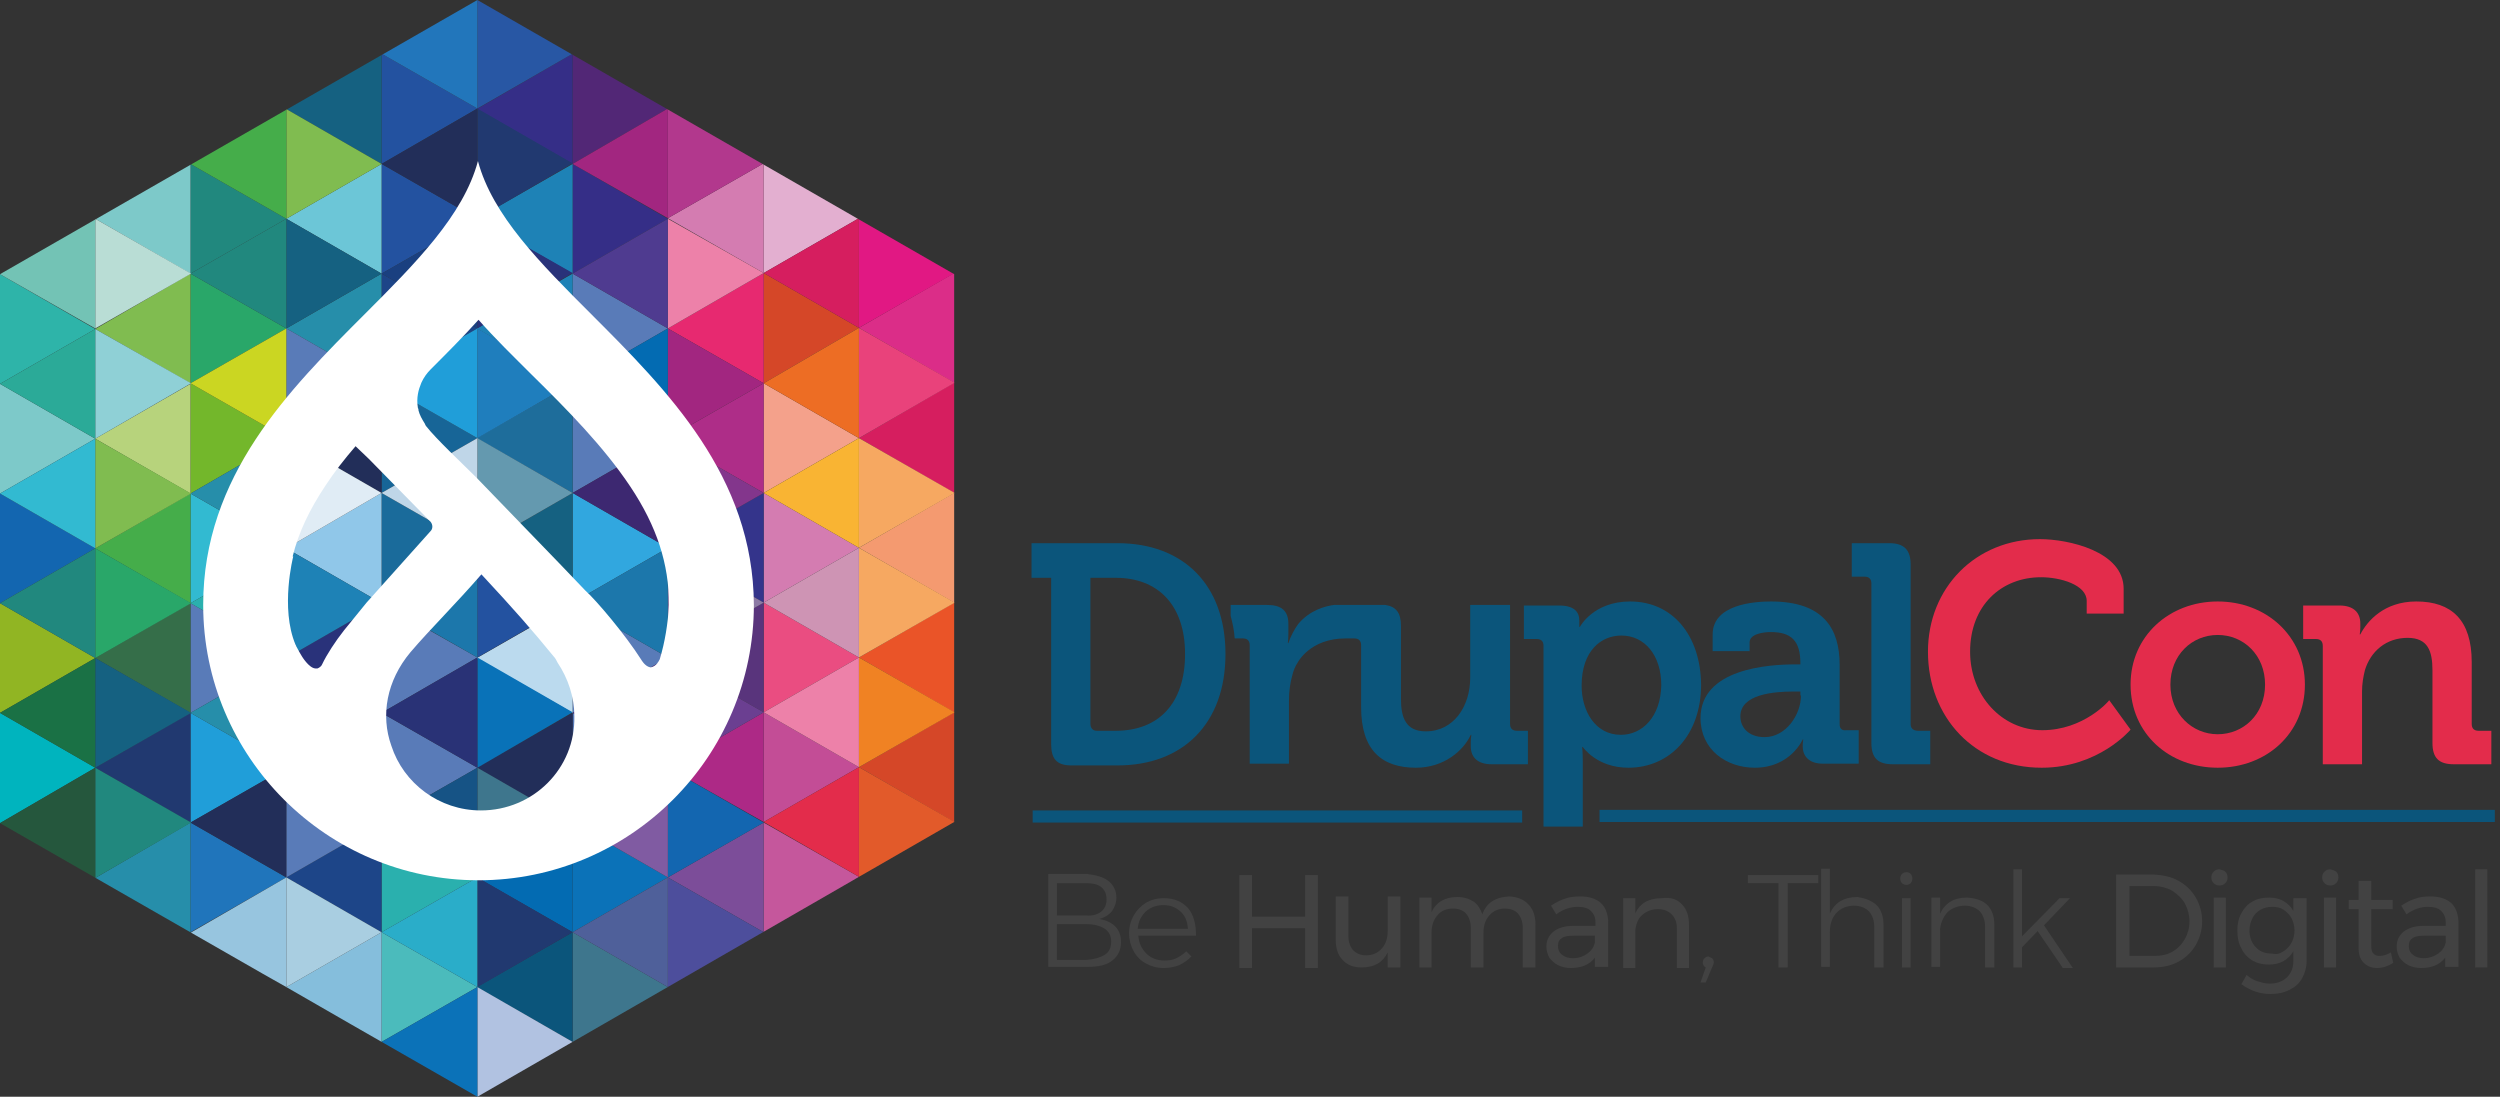 <?xml version="1.0" encoding="utf-8"?>
<!-- Generator: Adobe Illustrator 21.1.0, SVG Export Plug-In . SVG Version: 6.00 Build 0)  -->
<svg version="1.1" id="Livello_1" xmlns="http://www.w3.org/2000/svg" xmlns:xlink="http://www.w3.org/1999/xlink" x="0px" y="0px"
	 width="433.1px" height="190px" viewBox="0 0 433.1 190" enable-background="new 0 0 433.1 190" xml:space="preserve">
<rect x="0" y="0" width="433.1" height="190" fill="#333333" stroke="none"/>
<g>
	<g>
		<defs>
			<polygon id="SVGID_1_" points="0,47.5 0,142.6 82.7,190 165.3,142.4 165.3,47.5 82.7,0 			"/>
		</defs>
		<clipPath id="SVGID_2_">
			<use xlink:href="#SVGID_1_"  overflow="visible"/>
		</clipPath>
		<polygon clip-path="url(#SVGID_2_)" fill="#21887E" points="33,28.4 33,47.4 49.6,37.9 		"/>
		<polygon clip-path="url(#SVGID_2_)" fill="#7DC9C9" points="33,47.4 33,28.4 16.5,37.9 		"/>
		<polygon clip-path="url(#SVGID_2_)" fill="#29A769" points="33,47.4 33,66.4 49.6,56.9 		"/>
		<polygon clip-path="url(#SVGID_2_)" fill="#80BC50" points="33,66.4 33,47.4 16.5,57 		"/>
		<polygon clip-path="url(#SVGID_2_)" fill="#73B72B" points="33,66.4 33,85.5 49.6,75.9 		"/>
		<polygon clip-path="url(#SVGID_2_)" fill="#B7D37C" points="33,85.5 33,66.5 16.5,76 		"/>
		<polygon clip-path="url(#SVGID_2_)" fill="#32BAD1" points="33,85.5 33,104.5 49.6,95 		"/>
		<polygon clip-path="url(#SVGID_2_)" fill="#45AD4A" points="33,104.5 33,85.5 16.5,95 		"/>
		<polygon clip-path="url(#SVGID_2_)" fill="#597BB8" points="33,104.5 33,123.5 49.6,114 		"/>
		<polygon clip-path="url(#SVGID_2_)" fill="#356E49" points="33,123.5 33,104.5 16.5,114 		"/>
		<polygon clip-path="url(#SVGID_2_)" fill="#209ED9" points="33,123.5 33,142.5 49.6,133 		"/>
		<polygon clip-path="url(#SVGID_2_)" fill="#213970" points="33,142.5 33,123.5 16.5,133 		"/>
		<polygon clip-path="url(#SVGID_2_)" fill="#2075BB" points="33,142.5 33,161.5 49.6,152 		"/>
		<polygon clip-path="url(#SVGID_2_)" fill="#268EAA" points="33,161.6 33,142.5 16.5,152.1 		"/>
		<line clip-path="url(#SVGID_2_)" fill="#597BB8" x1="49.6" y1="171" x2="33" y2="161.5"/>
		<line clip-path="url(#SVGID_2_)" fill="#597BB8" x1="66.1" y1="9.3" x2="82.7" y2="-0.2"/>
		<polygon clip-path="url(#SVGID_2_)" fill="#2352A0" points="66.1,9.3 66.1,28.4 82.7,18.8 		"/>
		<polygon clip-path="url(#SVGID_2_)" fill="#156181" points="66.1,28.4 66.1,9.3 49.6,18.9 		"/>
		<polygon clip-path="url(#SVGID_2_)" fill="#2352A0" points="66.1,28.4 66.1,47.4 82.7,37.9 		"/>
		<polygon clip-path="url(#SVGID_2_)" fill="#6CC6D7" points="66.1,47.4 66.1,28.4 49.6,37.9 		"/>
		<polygon clip-path="url(#SVGID_2_)" fill="#1D4588" points="66.1,47.4 66.1,66.4 82.7,56.9 		"/>
		<polygon clip-path="url(#SVGID_2_)" fill="#268EAA" points="66.1,66.4 66.1,47.4 49.6,56.9 		"/>
		<polygon clip-path="url(#SVGID_2_)" fill="#176597" points="66.1,66.4 66.1,85.4 82.7,75.9 		"/>
		<polygon clip-path="url(#SVGID_2_)" fill="#222E59" points="66.1,85.4 66.1,66.4 49.6,75.9 		"/>
		<polygon clip-path="url(#SVGID_2_)" fill="#1A6B9B" points="66.1,85.4 66.1,104.4 82.7,94.9 		"/>
		<polygon clip-path="url(#SVGID_2_)" fill="#90C7E9" points="66.1,104.5 66.1,85.4 49.6,95 		"/>
		<polygon clip-path="url(#SVGID_2_)" fill="#597BB8" points="66.1,104.5 66.1,123.5 82.7,113.9 		"/>
		<polygon clip-path="url(#SVGID_2_)" fill="#29327A" points="66.1,123.5 66.1,104.5 49.6,114 		"/>
		<polygon clip-path="url(#SVGID_2_)" fill="#597BB8" points="66.1,123.5 66.1,142.5 82.7,133 		"/>
		<polygon clip-path="url(#SVGID_2_)" fill="#2352A0" points="66.1,142.5 66.1,123.5 49.6,133 		"/>
		<polygon clip-path="url(#SVGID_2_)" fill="#2AB0AE" points="66.1,142.5 66.1,161.5 82.7,152 		"/>
		<polygon clip-path="url(#SVGID_2_)" fill="#1D4588" points="66.1,161.5 66.1,142.5 49.6,152 		"/>
		<polygon clip-path="url(#SVGID_2_)" fill="#4BBBBC" points="66.1,161.5 66.1,180.5 82.7,171 		"/>
		<polyline clip-path="url(#SVGID_2_)" fill="#85BEDC" points="66.1,180.5 66.1,161.5 49.6,171 		"/>
		<line clip-path="url(#SVGID_2_)" fill="#222E59" x1="66.1" y1="199.6" x2="66.1" y2="180.5"/>
		<polygon clip-path="url(#SVGID_2_)" fill="#2EB4A9" points="0,47.5 0,66.5 16.5,57 		"/>
		<polygon clip-path="url(#SVGID_2_)" fill="#7DC9C9" points="0,66.5 0,85.5 16.5,76 		"/>
		<polygon clip-path="url(#SVGID_2_)" fill="#1366B0" points="0,85.5 0,104.5 16.5,95 		"/>
		<polygon clip-path="url(#SVGID_2_)" fill="#91B523" points="0,104.5 0,123.5 16.5,114 		"/>
		<polygon clip-path="url(#SVGID_2_)" fill="#00B4BE" points="0,123.5 0,142.6 16.5,133 		"/>
		<polygon clip-path="url(#SVGID_2_)" fill="#DB2D88" points="165.3,66.3 165.3,47.3 148.8,56.8 		"/>
		<polygon clip-path="url(#SVGID_2_)" fill="#D61E5F" points="165.3,85.4 165.3,66.3 148.8,75.9 		"/>
		<polygon clip-path="url(#SVGID_2_)" fill="#F49A70" points="165.3,104.4 165.3,85.4 148.8,94.9 		"/>
		<polygon clip-path="url(#SVGID_2_)" fill="#EA5428" points="165.3,123.4 165.3,104.4 148.8,113.9 		"/>
		<polygon clip-path="url(#SVGID_2_)" fill="#D54728" points="165.3,142.4 165.3,123.4 148.8,132.9 		"/>
		<line clip-path="url(#SVGID_2_)" fill="#222E59" x1="82.6" y1="-0.2" x2="99.2" y2="9.3"/>
		<polygon clip-path="url(#SVGID_2_)" fill="#522776" points="99.2,9.3 99.2,28.4 115.7,18.8 		"/>
		<polygon clip-path="url(#SVGID_2_)" fill="#352E87" points="99.2,28.4 99.2,9.3 82.6,18.9 		"/>
		<polygon clip-path="url(#SVGID_2_)" fill="#352E87" points="99.2,28.4 99.2,47.4 115.7,37.9 		"/>
		<polygon clip-path="url(#SVGID_2_)" fill="#1E82B6" points="99.2,47.4 99.2,28.4 82.6,37.9 		"/>
		<polygon clip-path="url(#SVGID_2_)" fill="#597BB8" points="99.2,47.4 99.2,66.4 115.7,56.9 		"/>
		<polygon clip-path="url(#SVGID_2_)" fill="#1E82B6" points="99.2,66.4 99.2,47.4 82.6,56.9 		"/>
		<polygon clip-path="url(#SVGID_2_)" fill="#597BB8" points="99.2,66.4 99.2,85.4 115.7,75.9 		"/>
		<polygon clip-path="url(#SVGID_2_)" fill="#1E6D9B" points="99.2,85.4 99.2,66.4 82.6,75.9 		"/>
		<polygon clip-path="url(#SVGID_2_)" fill="#31A7DF" points="99.2,85.4 99.2,104.4 115.7,94.9 		"/>
		<polygon clip-path="url(#SVGID_2_)" fill="#156181" points="99.2,104.4 99.2,85.4 82.6,95 		"/>
		<polygon clip-path="url(#SVGID_2_)" fill="#597BB8" points="99.2,104.4 99.2,123.5 115.7,113.9 		"/>
		<polygon clip-path="url(#SVGID_2_)" fill="#BBDAEE" points="99.2,123.5 99.2,104.5 82.6,114 		"/>
		<polygon clip-path="url(#SVGID_2_)" fill="#597BB8" points="99.2,123.5 99.2,142.5 115.7,133 		"/>
		<polygon clip-path="url(#SVGID_2_)" fill="#222E59" points="99.2,142.5 99.2,123.5 82.6,133 		"/>
		<polygon clip-path="url(#SVGID_2_)" fill="#0B72B8" points="99.2,142.5 99.2,161.5 115.7,152 		"/>
		<polygon clip-path="url(#SVGID_2_)" fill="#036BB2" points="99.2,161.5 99.2,142.5 82.6,152 		"/>
		<polygon clip-path="url(#SVGID_2_)" fill="#3E768D" points="99.2,161.5 99.2,180.5 115.7,171 		"/>
		<polygon clip-path="url(#SVGID_2_)" fill="#0B557B" points="99.2,180.5 99.2,161.5 82.6,171 		"/>
		<polygon clip-path="url(#SVGID_2_)" fill="#E3AFD0" points="132.3,28.3 132.3,47.3 148.8,37.8 		"/>
		<polygon clip-path="url(#SVGID_2_)" fill="#D47CB1" points="132.3,47.3 132.3,28.3 115.7,37.8 		"/>
		<polygon clip-path="url(#SVGID_2_)" fill="#D54728" points="132.3,47.3 132.3,66.4 148.8,56.8 		"/>
		<polygon clip-path="url(#SVGID_2_)" fill="#E72970" points="132.3,66.4 132.3,47.3 115.7,56.9 		"/>
		<polygon clip-path="url(#SVGID_2_)" fill="#F4A18B" points="132.3,66.4 132.3,85.4 148.8,75.9 		"/>
		<polygon clip-path="url(#SVGID_2_)" fill="#AE2D88" points="132.3,85.4 132.3,66.4 115.7,75.9 		"/>
		<polygon clip-path="url(#SVGID_2_)" fill="#D47CB1" points="132.3,85.4 132.3,104.4 148.8,94.9 		"/>
		<polygon clip-path="url(#SVGID_2_)" fill="#34348B" points="132.3,104.4 132.3,85.4 115.7,94.9 		"/>
		<polygon clip-path="url(#SVGID_2_)" fill="#EA4D81" points="132.3,104.4 132.3,123.4 148.8,113.9 		"/>
		<polygon clip-path="url(#SVGID_2_)" fill="#59347C" points="132.3,123.4 132.3,104.4 115.7,113.9 		"/>
		<polygon clip-path="url(#SVGID_2_)" fill="#C34D96" points="132.3,123.4 132.3,142.4 148.8,132.9 		"/>
		<polygon clip-path="url(#SVGID_2_)" fill="#AD2986" points="132.3,142.4 132.3,123.4 115.7,133 		"/>
		<polygon clip-path="url(#SVGID_2_)" fill="#C5579C" points="132.3,142.5 132.3,161.5 148.8,151.9 		"/>
		<polygon clip-path="url(#SVGID_2_)" fill="#7C4D99" points="132.3,161.5 132.3,142.5 115.7,152 		"/>
		<polygon clip-path="url(#SVGID_2_)" fill="#80BC50" points="49.6,18.9 49.6,37.9 66.1,28.4 		"/>
		<polygon clip-path="url(#SVGID_2_)" fill="#45AD4A" points="49.6,37.9 49.6,18.9 33,28.4 		"/>
		<polygon clip-path="url(#SVGID_2_)" fill="#156181" points="49.6,37.9 49.6,56.9 66.1,47.4 		"/>
		<polygon clip-path="url(#SVGID_2_)" fill="#21887E" points="49.6,56.9 49.6,37.9 33,47.4 		"/>
		<polygon clip-path="url(#SVGID_2_)" fill="#597BB8" points="49.6,56.9 49.6,75.9 66.1,66.4 		"/>
		<polygon clip-path="url(#SVGID_2_)" fill="#CBD622" points="49.6,75.9 49.6,56.9 33,66.4 		"/>
		<polygon clip-path="url(#SVGID_2_)" fill="#E0ECF5" points="49.6,75.9 49.6,95 66.1,85.4 		"/>
		<polygon clip-path="url(#SVGID_2_)" fill="#268EAA" points="49.6,95 49.6,75.9 33,85.5 		"/>
		<polygon clip-path="url(#SVGID_2_)" fill="#1E82B6" points="49.6,95 49.6,114 66.1,104.5 		"/>
		<polygon clip-path="url(#SVGID_2_)" fill="#2AB0AE" points="49.6,114 49.6,95 33,104.5 		"/>
		<polygon clip-path="url(#SVGID_2_)" fill="#2AADC9" points="49.6,114 49.6,133 66.1,123.5 		"/>
		<polygon clip-path="url(#SVGID_2_)" fill="#268EAA" points="49.6,133 49.6,114 33,123.5 		"/>
		<polygon clip-path="url(#SVGID_2_)" fill="#597BB8" points="49.6,133 49.6,152 66.1,142.5 		"/>
		<polygon clip-path="url(#SVGID_2_)" fill="#222E59" points="49.6,152 49.6,133 33,142.5 		"/>
		<polygon clip-path="url(#SVGID_2_)" fill="#A9CEE1" points="49.6,152 49.6,171 66.1,161.5 		"/>
		<polygon clip-path="url(#SVGID_2_)" fill="#97C5DF" points="49.6,171 49.6,152 33,161.6 		"/>
		<polygon clip-path="url(#SVGID_2_)" fill="#2857A4" points="82.7,-0.2 82.7,18.8 99.2,9.3 		"/>
		<polygon clip-path="url(#SVGID_2_)" fill="#2276BB" points="82.7,18.8 82.7,-0.2 66.1,9.3 		"/>
		<polygon clip-path="url(#SVGID_2_)" fill="#213970" points="82.7,18.8 82.7,37.9 99.2,28.3 		"/>
		<polygon clip-path="url(#SVGID_2_)" fill="#222E59" points="82.7,37.9 82.7,18.8 66.1,28.4 		"/>
		<polygon clip-path="url(#SVGID_2_)" fill="#29327A" points="82.7,37.9 82.7,56.9 99.2,47.3 		"/>
		<polygon clip-path="url(#SVGID_2_)" fill="#1A4080" points="82.7,56.9 82.7,37.9 66.1,47.4 		"/>
		<polygon clip-path="url(#SVGID_2_)" fill="#1F7EBD" points="82.7,56.9 82.7,75.9 99.2,66.4 		"/>
		<polygon clip-path="url(#SVGID_2_)" fill="#209ED9" points="82.7,75.9 82.7,56.9 66.1,66.4 		"/>
		<polygon clip-path="url(#SVGID_2_)" fill="#6499AF" points="82.7,75.9 82.7,94.9 99.2,85.4 		"/>
		<polygon clip-path="url(#SVGID_2_)" fill="#BFD6E8" points="82.7,94.9 82.7,75.9 66.1,85.4 		"/>
		<polygon clip-path="url(#SVGID_2_)" fill="#2352A0" points="82.7,94.9 82.7,113.9 99.2,104.4 		"/>
		<polygon clip-path="url(#SVGID_2_)" fill="#1C77AB" points="82.7,113.9 82.7,94.9 66.1,104.4 		"/>
		<polygon clip-path="url(#SVGID_2_)" fill="#0972B8" points="82.7,113.9 82.7,133 99.2,123.4 		"/>
		<polygon clip-path="url(#SVGID_2_)" fill="#293276" points="82.7,133 82.7,113.9 66.1,123.5 		"/>
		<polygon clip-path="url(#SVGID_2_)" fill="#3E768D" points="82.7,133 82.7,152 99.2,142.5 		"/>
		<polygon clip-path="url(#SVGID_2_)" fill="#165385" points="82.7,152 82.7,133 66.1,142.5 		"/>
		<polygon clip-path="url(#SVGID_2_)" fill="#213970" points="82.7,152 82.7,171 99.2,161.5 		"/>
		<polygon clip-path="url(#SVGID_2_)" fill="#2AADC9" points="82.7,171 82.7,152 66.1,161.5 		"/>
		<polygon clip-path="url(#SVGID_2_)" fill="#B1C2E1" points="82.7,171 82.7,190 99.2,180.5 		"/>
		<polygon clip-path="url(#SVGID_2_)" fill="#0B72B8" points="82.7,190 82.7,171 66.1,180.5 		"/>
		<polygon clip-path="url(#SVGID_2_)" fill="#B9DDD5" points="16.5,37.9 16.5,56.9 33.1,47.4 		"/>
		<polygon clip-path="url(#SVGID_2_)" fill="#73C3B5" points="16.5,56.9 16.5,37.9 0,47.5 		"/>
		<polygon clip-path="url(#SVGID_2_)" fill="#8FD0D6" points="16.5,57 16.5,76 33.1,66.4 		"/>
		<polygon clip-path="url(#SVGID_2_)" fill="#2BAA98" points="16.5,76 16.5,57 0,66.5 		"/>
		<polygon clip-path="url(#SVGID_2_)" fill="#80BC50" points="16.5,76 16.5,95 33.1,85.5 		"/>
		<polygon clip-path="url(#SVGID_2_)" fill="#32BAD1" points="16.5,95 16.5,76 0,85.5 		"/>
		<polygon clip-path="url(#SVGID_2_)" fill="#29A769" points="16.5,95 16.5,114 33.1,104.5 		"/>
		<polygon clip-path="url(#SVGID_2_)" fill="#21887E" points="16.5,114 16.5,95 0,104.5 		"/>
		<polygon clip-path="url(#SVGID_2_)" fill="#156181" points="16.5,114 16.5,133 33.1,123.5 		"/>
		<polygon clip-path="url(#SVGID_2_)" fill="#1A7145" points="16.5,133 16.5,114 0,123.5 		"/>
		<polygon clip-path="url(#SVGID_2_)" fill="#21887E" points="16.5,133 16.5,152.1 33.1,142.5 		"/>
		<polygon clip-path="url(#SVGID_2_)" fill="#25573D" points="16.5,152.1 16.5,133 0,142.6 		"/>
		<polygon clip-path="url(#SVGID_2_)" fill="#B2388D" points="115.7,18.8 115.7,37.8 132.3,28.3 		"/>
		<polygon clip-path="url(#SVGID_2_)" fill="#A22680" points="115.7,37.8 115.7,18.8 99.2,28.4 		"/>
		<polygon clip-path="url(#SVGID_2_)" fill="#ED81A9" points="115.7,37.9 115.7,56.9 132.3,47.3 		"/>
		<polygon clip-path="url(#SVGID_2_)" fill="#4F3B90" points="115.7,56.9 115.7,37.9 99.2,47.4 		"/>
		<polygon clip-path="url(#SVGID_2_)" fill="#A22680" points="115.7,56.9 115.7,75.9 132.3,66.4 		"/>
		<polygon clip-path="url(#SVGID_2_)" fill="#036BB2" points="115.7,75.9 115.7,56.9 99.2,66.4 		"/>
		<polygon clip-path="url(#SVGID_2_)" fill="#83368C" points="115.7,75.9 115.7,94.9 132.3,85.4 		"/>
		<polygon clip-path="url(#SVGID_2_)" fill="#3D2871" points="115.7,94.9 115.7,75.9 99.2,85.4 		"/>
		<polygon clip-path="url(#SVGID_2_)" fill="#8D7AA5" points="115.7,94.9 115.7,113.9 132.3,104.4 		"/>
		<polygon clip-path="url(#SVGID_2_)" fill="#1C77AB" points="115.7,113.9 115.7,94.9 99.2,104.4 		"/>
		<polygon clip-path="url(#SVGID_2_)" fill="#6B3F91" points="115.7,113.9 115.7,133 132.3,123.4 		"/>
		<polygon clip-path="url(#SVGID_2_)" fill="#502F88" points="115.7,133 115.7,113.9 99.2,123.5 		"/>
		<polygon clip-path="url(#SVGID_2_)" fill="#1366B0" points="115.7,133 115.7,152 132.3,142.5 		"/>
		<polygon clip-path="url(#SVGID_2_)" fill="#805BA2" points="115.7,152 115.7,133 99.2,142.5 		"/>
		<polygon clip-path="url(#SVGID_2_)" fill="#4D4E9C" points="115.7,152 115.7,171 132.3,161.5 		"/>
		<polygon clip-path="url(#SVGID_2_)" fill="#4F609A" points="115.7,171 115.7,152 99.2,161.5 		"/>
		<polygon clip-path="url(#SVGID_2_)" fill="#E11883" points="148.8,37.8 148.8,56.8 165.4,47.3 		"/>
		<polygon clip-path="url(#SVGID_2_)" fill="#D61E5F" points="148.8,56.8 148.8,37.8 132.3,47.3 		"/>
		<polygon clip-path="url(#SVGID_2_)" fill="#E9427B" points="148.8,56.8 148.8,75.9 165.4,66.3 		"/>
		<polygon clip-path="url(#SVGID_2_)" fill="#ED6D24" points="148.8,75.9 148.8,56.8 132.3,66.4 		"/>
		<polygon clip-path="url(#SVGID_2_)" fill="#F6A861" points="148.8,75.9 148.8,94.9 165.4,85.4 		"/>
		<polygon clip-path="url(#SVGID_2_)" fill="#F9B433" points="148.8,94.9 148.8,75.9 132.3,85.4 		"/>
		<polygon clip-path="url(#SVGID_2_)" fill="#F6A861" points="148.8,94.9 148.8,113.9 165.4,104.4 		"/>
		<polygon clip-path="url(#SVGID_2_)" fill="#CE94B4" points="148.8,113.9 148.8,94.9 132.3,104.4 		"/>
		<polygon clip-path="url(#SVGID_2_)" fill="#F08223" points="148.8,113.9 148.8,132.9 165.4,123.4 		"/>
		<polygon clip-path="url(#SVGID_2_)" fill="#ED81A9" points="148.8,132.9 148.8,113.9 132.3,123.4 		"/>
		<polygon clip-path="url(#SVGID_2_)" fill="#E25A2A" points="148.8,132.9 148.8,151.9 165.4,142.4 		"/>
		<polygon clip-path="url(#SVGID_2_)" fill="#E32C4B" points="148.8,151.9 148.8,132.9 132.3,142.4 		"/>
	</g>
	<g>
		<g>
			<path fill="#424242" d="M192,152.6c0.9,0.7,1.4,1.7,1.4,2.9c0,0.9-0.3,1.7-0.8,2.4c-0.5,0.6-1.3,1.1-2.2,1.3
				c1.2,0.2,2.1,0.6,2.8,1.3c0.7,0.7,1,1.6,1,2.7c0,1.4-0.5,2.4-1.5,3.2c-1,0.8-2.4,1.1-4.3,1.1h-6.8v-16.1h6.7
				C189.8,151.6,191.1,151.9,192,152.6z M190.8,157.9c0.6-0.5,0.9-1.2,0.9-2.1c0-0.9-0.3-1.6-0.9-2.1c-0.6-0.5-1.5-0.7-2.6-0.7h-5.1
				v5.6h5.1C189.3,158.7,190.2,158.4,190.8,157.9z M191.4,165.4c0.8-0.5,1.1-1.3,1.1-2.3c0-1-0.4-1.7-1.1-2.2
				c-0.8-0.5-1.8-0.8-3.2-0.8h-5.1v6.2h5.1C189.5,166.2,190.6,165.9,191.4,165.4z"/>
			<path fill="#424242" d="M205.8,157.3c1,1.2,1.4,2.8,1.4,4.8h-10c0.1,1.3,0.6,2.3,1.4,3.1c0.8,0.8,1.9,1.2,3.1,1.2
				c0.8,0,1.5-0.1,2.1-0.4s1.2-0.7,1.7-1.2l0.9,0.9c-0.6,0.6-1.3,1.1-2.1,1.5c-0.8,0.3-1.7,0.5-2.7,0.5c-1.2,0-2.2-0.3-3.1-0.8
				c-0.9-0.5-1.6-1.2-2.1-2.1c-0.5-0.9-0.8-2-0.8-3.1c0-1.2,0.3-2.2,0.8-3.1c0.5-0.9,1.2-1.6,2.1-2.2c0.9-0.5,1.9-0.8,3.1-0.8
				C203.4,155.6,204.8,156.2,205.8,157.3z M205.8,160.9c-0.1-1.3-0.5-2.3-1.3-3s-1.7-1.1-3-1.1c-1.2,0-2.2,0.4-3,1.1
				c-0.8,0.8-1.3,1.7-1.4,3H205.8z"/>
		</g>
		<g>
			<path fill="#424242" d="M214.7,151.6h2.2v7.2h9.2v-7.2h2.2v16.1h-2.2v-6.9h-9.2v6.9h-2.2V151.6z"/>
			<path fill="#424242" d="M242.6,155.5v12.1h-2.2v-2.6c-0.8,1.7-2.3,2.6-4.5,2.6c-1.4,0-2.5-0.4-3.3-1.3c-0.8-0.8-1.2-2-1.2-3.5
				v-7.5h2.2v6.9c0,1,0.3,1.8,0.8,2.4c0.6,0.6,1.3,0.9,2.3,0.9c1.1,0,2-0.4,2.7-1.2s1-1.8,1-3v-6H242.6z"/>
			<path fill="#424242" d="M264.8,156.7c0.8,0.8,1.2,2,1.2,3.4v7.5h-2.2v-6.9c0-1-0.3-1.8-0.8-2.4s-1.3-0.9-2.3-0.9
				c-1.1,0-2,0.4-2.7,1.2s-1,1.8-1,3v6h-2.2v-6.9c0-1-0.3-1.8-0.8-2.4s-1.3-0.9-2.3-0.9c-1.1,0-2.1,0.4-2.7,1.2c-0.7,0.8-1,1.8-1,3
				v6h-2.1v-12.1h2.1v2.5c0.8-1.7,2.3-2.6,4.5-2.6c1.1,0,2,0.3,2.8,0.8c0.7,0.5,1.2,1.3,1.5,2.2c0.7-2,2.3-3,4.7-3.1
				C262.9,155.4,264,155.8,264.8,156.7z"/>
			<path fill="#424242" d="M276.3,167.6v-1.7c-0.9,1.2-2.3,1.8-4.2,1.8c-0.8,0-1.6-0.2-2.2-0.5s-1.1-0.8-1.5-1.3
				c-0.3-0.6-0.5-1.2-0.5-1.9c0-1.1,0.4-1.9,1.2-2.6c0.8-0.6,1.9-1,3.4-1h3.9v-0.6c0-0.9-0.3-1.5-0.8-2c-0.5-0.5-1.3-0.7-2.3-0.7
				c-1.2,0-2.5,0.4-3.7,1.3l-0.9-1.5c0.9-0.6,1.7-1,2.4-1.2c0.7-0.3,1.6-0.4,2.7-0.4c1.5,0,2.7,0.4,3.5,1.1s1.2,1.8,1.3,3.1l0,8
				H276.3z M275,165.2c0.7-0.5,1.1-1.1,1.3-1.9v-1.2h-3.6c-1,0-1.7,0.1-2.1,0.4c-0.5,0.3-0.7,0.7-0.7,1.4c0,0.6,0.2,1.1,0.7,1.5
				c0.5,0.4,1.1,0.6,1.9,0.6C273.5,166,274.3,165.7,275,165.2z"/>
			<path fill="#424242" d="M291.4,156.7c0.8,0.8,1.2,2,1.2,3.5v7.5h-2.1v-6.9c0-1-0.3-1.8-0.9-2.4c-0.6-0.6-1.4-0.9-2.4-0.9
				c-1.1,0-2,0.4-2.7,1s-1.1,1.6-1.2,2.7v6.5h-2.1v-12.1h2.1v2.6c0.8-1.7,2.3-2.6,4.6-2.6C289.5,155.4,290.6,155.8,291.4,156.7z"/>
		</g>
		<g>
			<path fill="#424242" d="M296.6,166c0.2,0.2,0.3,0.4,0.3,0.7c0,0.2-0.1,0.5-0.3,0.9l-1.1,2.6h-0.9l0.9-2.6
				c-0.2-0.1-0.3-0.2-0.4-0.4c-0.1-0.2-0.1-0.3-0.1-0.5c0-0.3,0.1-0.5,0.3-0.7c0.2-0.2,0.4-0.3,0.7-0.3
				C296.1,165.8,296.4,165.9,296.6,166z"/>
			<path fill="#424242" d="M302.8,151.6H315v1.4h-5.3v14.6h-1.6V153h-5.3V151.6z"/>
			<path fill="#424242" d="M325.1,156.8c0.8,0.8,1.2,2,1.2,3.4v7.4h-1.6v-7c0-1.1-0.3-2-0.9-2.7c-0.6-0.6-1.5-1-2.6-1
				c-1.3,0-2.4,0.5-3.1,1.3c-0.8,0.9-1.1,2-1.1,3.4v5.9h-1.5v-17h1.5v7.8c0.8-1.9,2.4-2.9,4.8-2.9
				C323.1,155.6,324.2,156,325.1,156.8z"/>
			<path fill="#424242" d="M331,151.4c0.2,0.2,0.3,0.5,0.3,0.8c0,0.3-0.1,0.6-0.3,0.8c-0.2,0.2-0.5,0.3-0.7,0.3
				c-0.3,0-0.6-0.1-0.8-0.3c-0.2-0.2-0.3-0.5-0.3-0.8c0-0.3,0.1-0.6,0.3-0.8c0.2-0.2,0.5-0.3,0.8-0.3S330.8,151.2,331,151.4z
				 M329.5,155.6h1.5v12h-1.5V155.6z"/>
			<path fill="#424242" d="M344.3,156.8c0.8,0.8,1.2,2,1.2,3.4v7.4h-1.6v-7c0-1.1-0.3-2-0.9-2.7c-0.6-0.6-1.5-1-2.6-1
				c-1.2,0-2.2,0.4-3,1.1c-0.7,0.8-1.2,1.8-1.3,3v6.5h-1.5v-12h1.5v2.8c0.4-0.9,1-1.6,1.8-2.1c0.8-0.5,1.8-0.7,2.9-0.7
				C342.3,155.6,343.5,156,344.3,156.8z"/>
			<path fill="#424242" d="M357.3,167.6l-4.3-6.3l-2.7,2.8v3.5h-1.5v-17h1.5v11.6l6.5-6.6h1.8l-4.5,4.7l5,7.4H357.3z"/>
		</g>
		<g>
			<path fill="#424242" d="M377.4,152.6c1.3,0.7,2.3,1.7,3,2.9c0.7,1.2,1.1,2.6,1.1,4.1c0,1.5-0.4,2.9-1.1,4.1
				c-0.7,1.2-1.7,2.2-3,2.9c-1.3,0.7-2.7,1-4.3,1h-6.5v-16.1h6.5C374.8,151.6,376.2,151.9,377.4,152.6z M376.3,164.9
				c0.9-0.5,1.6-1.2,2.2-2.2c0.5-0.9,0.8-1.9,0.8-3.1c0-1.1-0.3-2.2-0.8-3.1c-0.5-0.9-1.3-1.6-2.2-2.2c-0.9-0.5-2-0.8-3.1-0.8h-4.3
				v12.1h4.4C374.4,165.6,375.4,165.4,376.3,164.9z"/>
			<path fill="#424242" d="M385.5,151c0.3,0.3,0.4,0.6,0.4,1s-0.1,0.7-0.4,1c-0.3,0.3-0.6,0.4-1,0.4c-0.4,0-0.7-0.1-1-0.4
				c-0.3-0.3-0.4-0.6-0.4-1s0.1-0.7,0.4-1c0.3-0.3,0.6-0.4,1-0.4C384.9,150.7,385.3,150.8,385.5,151z M383.5,155.5h2.1v12.1h-2.1
				V155.5z"/>
			<path fill="#424242" d="M399.6,155.5v10.9c0,1.2-0.3,2.2-0.8,3.1s-1.2,1.5-2.2,2s-2,0.7-3.3,0.7c-1.8,0-3.5-0.6-5-1.7l0.9-1.6
				c0.6,0.5,1.2,0.9,1.9,1.1s1.3,0.4,2.1,0.4c1.3,0,2.3-0.4,3-1.1c0.7-0.7,1.1-1.6,1.1-2.8v-1.7c-0.4,0.7-1,1.3-1.7,1.7
				s-1.6,0.6-2.5,0.6c-1.1,0-2-0.2-2.9-0.7c-0.8-0.5-1.5-1.2-1.9-2.1c-0.5-0.9-0.7-1.9-0.7-3.1c0-1.1,0.2-2.1,0.7-3s1.1-1.6,1.9-2
				c0.8-0.5,1.8-0.7,2.9-0.7c1,0,1.8,0.2,2.5,0.6c0.7,0.4,1.3,1,1.7,1.7v-2.2H399.6z M395.6,164.8c0.6-0.4,1-0.8,1.4-1.5
				c0.3-0.6,0.5-1.3,0.5-2.1c0-0.8-0.2-1.5-0.5-2.1c-0.3-0.6-0.8-1.1-1.4-1.5c-0.6-0.4-1.2-0.5-2-0.5c-0.8,0-1.4,0.2-2,0.5
				c-0.6,0.4-1.1,0.8-1.4,1.5c-0.3,0.6-0.5,1.3-0.5,2.1c0,1.2,0.4,2.2,1.1,2.9c0.7,0.8,1.7,1.1,2.8,1.1
				C394.4,165.4,395,165.2,395.6,164.8z"/>
			<path fill="#424242" d="M404.7,151c0.3,0.3,0.4,0.6,0.4,1s-0.1,0.7-0.4,1c-0.3,0.3-0.6,0.4-1,0.4c-0.4,0-0.7-0.1-1-0.4
				c-0.3-0.3-0.4-0.6-0.4-1s0.1-0.7,0.4-1c0.3-0.3,0.6-0.4,1-0.4C404.1,150.7,404.4,150.8,404.7,151z M402.6,155.5h2.1v12.1h-2.1
				V155.5z"/>
			<path fill="#424242" d="M414.6,166.8c-0.9,0.6-1.9,0.9-2.8,0.9s-1.7-0.3-2.3-0.9c-0.6-0.6-0.9-1.4-0.9-2.6v-6.7h-1.7v-1.6h1.7
				v-3.3h2.2v3.3h3.7v1.6h-3.7v6.3c0,0.7,0.1,1.2,0.4,1.4c0.2,0.3,0.6,0.4,1.1,0.4c0.6,0,1.2-0.2,1.9-0.6L414.6,166.8z"/>
			<path fill="#424242" d="M423.6,167.6v-1.7c-0.9,1.2-2.3,1.8-4.2,1.8c-0.8,0-1.6-0.2-2.2-0.5s-1.1-0.8-1.5-1.3
				c-0.3-0.6-0.5-1.2-0.5-1.9c0-1.1,0.4-1.9,1.2-2.6c0.8-0.6,1.9-1,3.4-1h3.9v-0.6c0-0.9-0.3-1.5-0.8-2c-0.5-0.5-1.3-0.7-2.3-0.7
				c-1.2,0-2.5,0.4-3.7,1.3l-0.9-1.5c0.9-0.6,1.7-1,2.4-1.2c0.7-0.3,1.6-0.4,2.7-0.4c1.5,0,2.7,0.4,3.5,1.1s1.2,1.8,1.3,3.1l0,8
				H423.6z M422.4,165.2c0.7-0.5,1.1-1.1,1.3-1.9v-1.2h-3.6c-1,0-1.7,0.1-2.1,0.4c-0.5,0.3-0.7,0.7-0.7,1.4c0,0.6,0.2,1.1,0.7,1.5
				c0.5,0.4,1.1,0.6,1.9,0.6C420.8,166,421.7,165.7,422.4,165.2z"/>
			<path fill="#424242" d="M428.8,150.6h2.1v17h-2.1V150.6z"/>
		</g>
		<rect x="178.9" y="140.4" fill="#0B557B" width="84.8" height="2.1"/>
		<rect x="277.1" y="140.3" fill="#0B557B" width="155.1" height="2.1"/>
		<path fill="#0B557B" d="M182.1,100.1h-3.4v-6h14.9c11.3,0,18.7,7.1,18.7,19.2s-7.4,19.3-18.7,19.3h-8c-2.5,0-3.5-1.1-3.5-3.7
			V100.1z M190,126.6h3.3c7.3,0,12-4.6,12-13.3c0-8.6-4.8-13.2-12-13.2h-4.4v25.3C188.9,126.1,189.3,126.6,190,126.6"/>
		<path fill="#0B557B" d="M282.4,104.2c-6.4,0-8.7,4.4-8.7,4.4h-0.1v-1.1c0-1.5-0.9-2.6-3.5-2.6H264v5.8h2.2c0.8,0,1.2,0.4,1.2,1.2
			v31.3h6.8v-11.4c0-1.4-0.1-2.4-0.1-2.4h0.1c0,0,2.4,3.6,7.9,3.6c7.2,0,12.6-5.7,12.6-14.4C294.6,110.1,289.8,104.2,282.4,104.2
			 M280.8,127.3c-4.5,0-6.8-4.2-6.8-8.5c0-6.1,3.4-8.7,6.9-8.7c4,0,6.9,3.4,6.9,8.6C287.7,124.2,284.5,127.3,280.8,127.3"/>
		<path fill="#0B557B" d="M318.7,125.5v-10.3c0-6.2-2.7-11-11.9-11c-2.9,0-10.1,0.5-10.1,5.7v2.9h6.4v-1.5c0-1.5,2.4-1.8,3.7-1.8
			c3.5,0,5.1,1.5,5.1,5.4v0.2H311c-4.5,0-16.4,0.7-16.4,9.3c0,5.5,4.5,8.6,9.4,8.6c6.2,0,8.3-4.9,8.3-4.9h0.1c0,0-0.1,0.5-0.1,1.2
			c0,1.6,1,3,3.5,3h6.2v-5.8h-2.2C319.1,126.6,318.7,126.2,318.7,125.5 M312,120.5c0,3.3-2.6,7.2-6.3,7.2c-2.8,0-4.2-1.7-4.2-3.6
			c0-3.8,5.7-4.3,9.2-4.3h1.2V120.5z"/>
		<path fill="#0B557B" d="M331,125.5V97.8c0-2.5-1.1-3.7-3.7-3.7h-6.5v5.8h2.2c0.8,0,1.2,0.4,1.2,1.2v27.6c0,2.6,1.1,3.7,3.7,3.7
			h6.5v-5.8h-2.1C331.5,126.6,331,126.2,331,125.5"/>
		<path fill="#E32C4B" d="M353.8,126.5c-7,0-12.5-6-12.5-13.6c0-8,5.4-12.9,12.3-12.9c3.3,0,7.9,1.3,7.9,4.1v2.2h6.4V102
			c0-6.5-9.6-8.6-14.5-8.6c-11.1,0-19.4,8.4-19.4,19.5c0,11.3,8,20.1,19.7,20.1c9.9,0,15.4-6.6,15.4-6.6l-3.7-5.1
			C365.4,121.4,361,126.5,353.8,126.5"/>
		<path fill="#E32C4B" d="M384.2,104.2c-8.4,0-15.1,6-15.1,14.4c0,8.5,6.7,14.4,15.1,14.4c8.4,0,15.1-5.9,15.1-14.4
			C399.3,110.2,392.6,104.2,384.2,104.2 M384.2,127.2c-4.4,0-8.2-3.5-8.2-8.6c0-5.1,3.7-8.6,8.2-8.6c4.5,0,8.2,3.5,8.2,8.6
			C392.4,123.8,388.6,127.2,384.2,127.2"/>
		<path fill="#E32C4B" d="M429.4,126.6c-0.8,0-1.2-0.4-1.2-1.2v-10.7c0-7.3-3.5-10.5-9.6-10.5c-5.6,0-8.5,3.4-9.7,5.7h-0.1
			c0,0,0.1-0.6,0.1-1.2V108c0-1.9-1.2-3.1-3.6-3.1h-6.3v5.8h2.2c0.8,0,1.2,0.4,1.2,1.2v20.5h6.8v-12.6c0-1.3,0.2-2.5,0.5-3.7
			c1-3.3,3.7-5.6,7.4-5.6c3.5,0,4.3,2.3,4.3,5.6v12.6c0,2.6,1.1,3.7,3.7,3.7h6.5v-5.8H429.4z"/>
		<path fill="#0B557B" d="M262.8,126.6c-0.8,0-1.2-0.4-1.2-1.2v-20.6h-6.9v12.6c0,4.9-2.8,9.3-7.7,9.3c-3.4,0-4.3-2.3-4.3-5.6v-12.7
			c0-2.2-0.8-3.3-2.7-3.6h-8.9c-1.5,0.2-4.2,0.9-6.2,3.3c-0.7,1-1.3,2.1-1.7,3.3h-0.1c0,0,0.1-0.7,0.1-1.7v-1.6
			c0-2.3-1.2-3.3-3.7-3.3h-6.3v1.9c0.3,1.1,0.6,2.4,0.7,3.9h1.4c0.8,0,1.2,0.4,1.2,1.2v20.5h6.8v-10.9c0-1.6,0.2-3.1,0.6-4.5
			c0.2-0.8,0.5-1.5,0.9-2.1h0c0,0,2.1-4.2,8.3-4.2v0h1.5c0.8,0,1.2,0.4,1.2,1.2v10.7c0,7.5,3.6,10.5,9.5,10.5c4.8,0,8.2-2.9,9.5-5.7
			h0.1c0,0-0.1,0.6-0.1,1.2v0.8c0,1.9,1.2,3.1,3.6,3.1h6.3v-5.8H262.8z"/>
	</g>
	<path fill="#FFFFFF" d="M102.4,54.4c-8.8-8.8-17.1-17.1-19.6-26.5c-2.5,9.4-10.9,17.8-19.6,26.5c-13.1,13.1-28,28-28,50.4
		c0,26.3,21.4,47.7,47.7,47.7c26.3,0,47.7-21.4,47.7-47.7C130.5,82.5,115.6,67.6,102.4,54.4 M59.6,109.2c-1.5,1.9-3,4.2-3.8,5.9
		c-0.1,0.3-0.5,0.6-0.8,0.7c0,0-0.1,0-0.1,0h0h0c-0.2,0-0.3,0-0.3,0c-1.1-0.1-2.3-2.1-2.3-2.1c-0.3-0.5-0.6-1-0.9-1.6
		c-0.1-0.1-0.1-0.3-0.2-0.4c-2.7-6.4-0.4-15.3-0.4-15.3l-0.1,0c1-4.1,2.9-8.1,5.7-12.3c1.5-2.3,3.3-4.6,5.2-6.8l2.3,2.2l10.7,10.9
		c0.4,0.5,0.4,1.2,0,1.6l-11.1,12.4L59.6,109.2z M83.3,140.4c-7.2,0-13.4-4.7-15.5-11.2c-1.9-5.3-0.8-11.3,3.3-16.2
		c3.5-4.1,7.7-8.2,12.3-13.5c5.5,5.9,9,9.9,12.5,14.2c0.3,0.3,0.5,0.7,0.7,1.1c1.8,2.7,2.9,5.9,2.9,9.3
		C99.7,133.1,92.4,140.4,83.3,140.4 M114.3,114.2C114.3,114.2,114.3,114.2,114.3,114.2c-0.2,0.4-0.6,1.2-1.5,1.4l0,0
		c0,0-0.1,0-0.1,0c0,0-0.1,0-0.1,0h0c-0.9-0.2-1.5-1.3-1.5-1.3l0,0c-2.8-4.4-7.8-10.3-9.7-12l-4.4-4.6l-14.5-15
		c-2.4-2.4-6.9-6.6-8.7-8.9c-0.1-0.1-0.1-0.2-0.2-0.4c-0.5-0.8-0.9-1.5-1.1-2.3c0-0.1,0-0.3-0.1-0.4c-0.3-1.8,0.1-3.2,0.6-4.4
		c0.4-0.9,1-1.7,1.6-2.3c2.8-2.8,5.6-5.6,8.3-8.6c2.9,3.3,6.1,6.4,9.2,9.5l0,0c6.2,6.1,12.5,12.5,17.1,19.4
		c4.6,6.9,6.7,13.4,6.7,20.5C115.7,108.1,115.2,111.2,114.3,114.2"/>
</g>
</svg>
